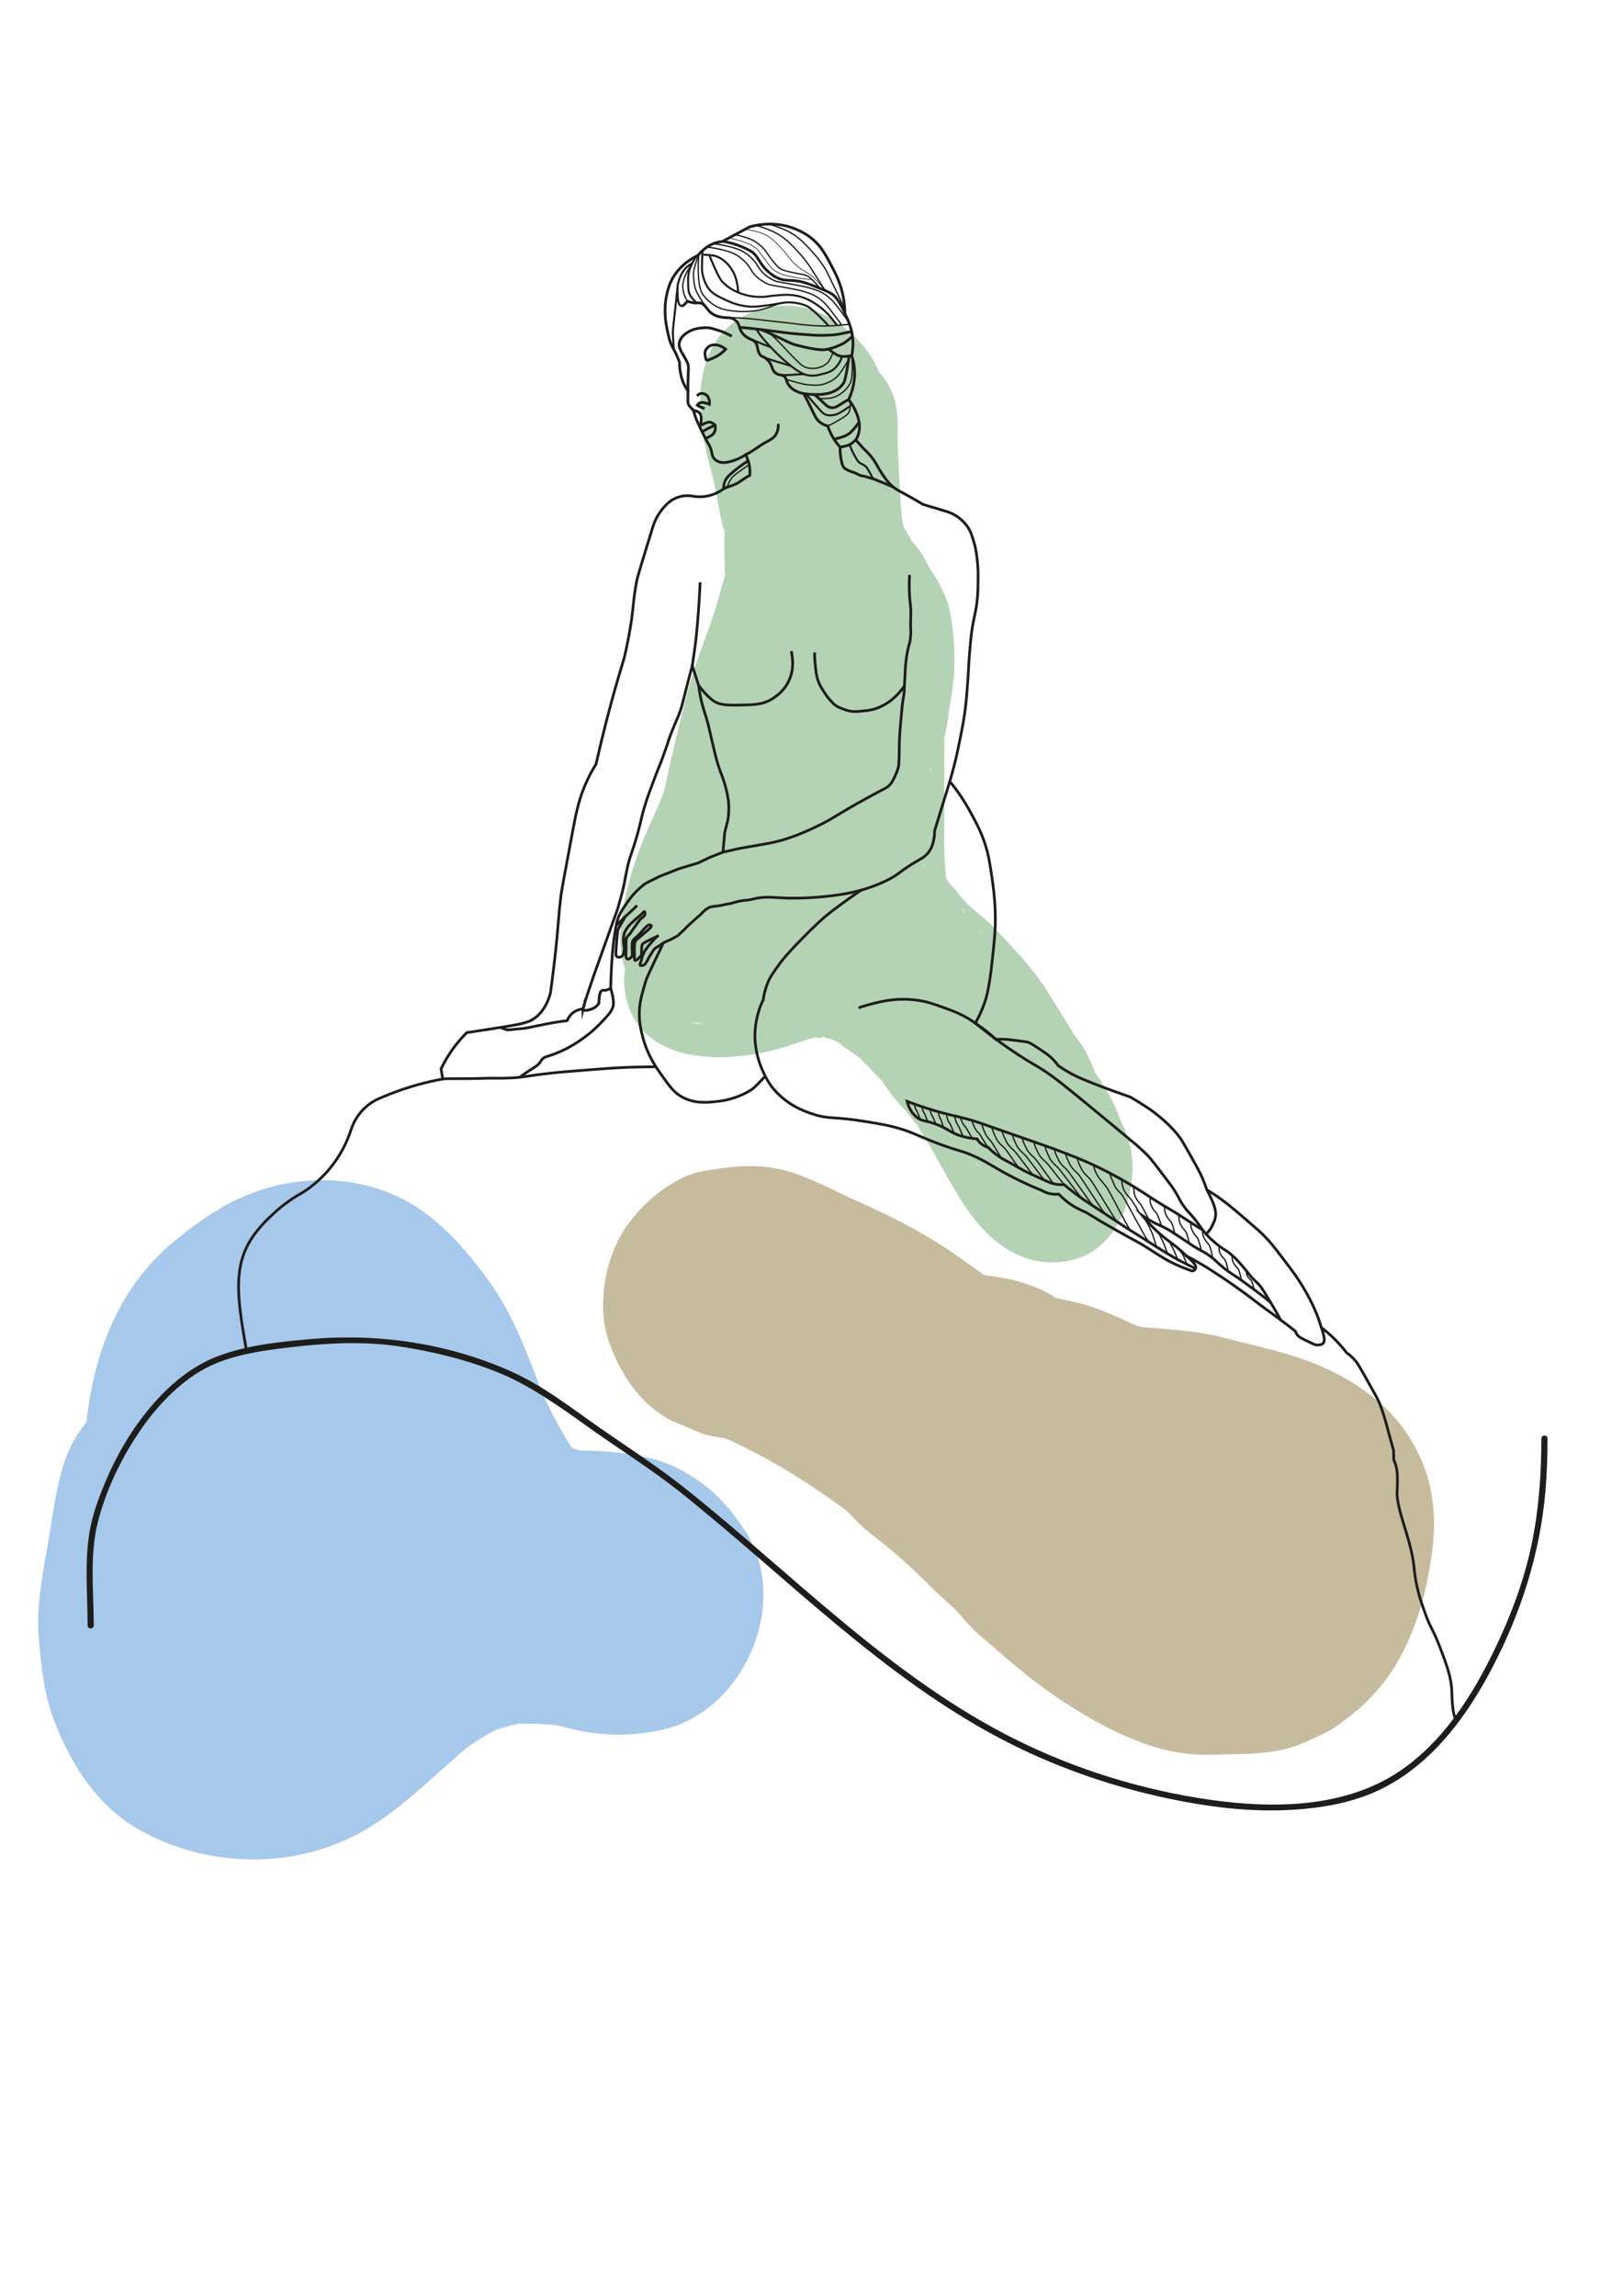 <?xml version="1.0" encoding="UTF-8"?><svg xmlns="http://www.w3.org/2000/svg" viewBox="0 0 595.28 841.89"><defs><style>.c{fill:#b4d3b4;}.d{fill:#a6c8ea;}.e{fill:#c7bb9e;}.f{fill:#1d1d1b;}.g{stroke-width:.75px;}.g,.h,.i,.j{fill:none;stroke:#1d1d1b;stroke-miterlimit:10;}.i{stroke-width:.25px;}.j{stroke-width:.5px;}</style></defs><g id="a"><path class="c" d="M325.47,149.61c-.83-14.75-9.34-26.67-22.18-33.67-8.81-4.8-18.91-5.06-28.04-1.2-11.43,4.82-17.14,15.35-18.21,27.33-.96,10.7,1.22,21.29,4.03,31.55,1.38,5.04,2.09,10.21,3.12,15.32,.45,2.21,.94,4.41,1.57,6.58,1.12,3.88-.6-1.97-.06-1.85,.28,.06,0,5.2,0,5.46-.02,2.33,.06,4.66,.1,6.99,.02,1.16-.02,2.33,0,3.5,.04,1.81,.95,3.47,.35-1.3,.26,2.06-1.01,5.14-1.53,7.15-.75,2.91-1.59,5.82-2.52,8.68-3.05,9.43-6.89,18.44-9.5,28.04s-4.78,19.17-7.04,28.76c-.52,2.21-.92,4.44-1.42,6.66-.24,1.09-.58,2.14-.82,3.23-.87,3.95,.54-1.1,.8-1.73-1.02,2.44-2.06,4.94-3.11,7.4,2.42-5.61,.69-1.67,.06-.28-1.74,3.84-3.43,7.69-5.05,11.59-4.13,9.95-7.25,21.05-8.35,31.76-.62,6.1-.01,12.21,2.38,17.87,2.07,4.9,4.97,8.55,9.17,11.8,2.9,2.24,5.85,3.85,9.48,4.84,2.62,.71,5.95-.06,8.24,1.07,2.58,1.28-6.99-1.18-3.39-.47,1.91,.38,3.81,.61,5.75,.87,3.13,.42,5.97,.64,9.1,.42,6.53-.46,10.36-1.36,16.14-4.17,.88-.43,1.71-.84,2.57-1.31l1.26-.75c1.82-.97,1.69-.99-.4-.06l-1.67,.67c1.52-.53,3.02-1.13,4.49-1.81,1.74-.73,3.49-1.45,5.21-2.23,.38-.17,3.66-1.81,3.69-1.75,.08,.13-5.67,2.06-1.7,.73,1.43-.48,4.35-.85,5.53-1.72-.54,.4-6.34,.13-2.37,.4l-3.86-.56c-3.45-1.75-4.34-2.11-2.68-1.06,.87,.77,1.98,1.46,2.93,2.14-.55-.4-4.26-4.03-1.64-1.09,1.07,1.2,2.72,3.27-.95-1.65,1.59,2.14,2.75,4.08,4.74,6.23,1.35,1.46,2.81,2.67,4.35,3.93,.77,.63,1.57,1.24,2.29,1.92,.57,.52,1.11,1.07,1.61,1.66,1.21,1.39,.75,.73-1.4-1.96,.94,.17,3.2,4.34,3.88,5.22,2,2.62,4.21,6.58,7,8.6-3.1-2.24-2.34-3.18-1.01-1.12,.61,.94,1.24,1.87,1.88,2.79s1.26,1.81,1.91,2.7c4.23,5.47,5.21,6.74,2.95,3.82-1.27-1.71-1.28-1.65-.03,.18,1.9,3.21,4.24,6.29,6.69,9.09,.62,.72,1.3,1.45,1.99,2.11,2.84,2.7-.67-1.11-1.01-1.58,2.12,3,4.48,5.89,6.82,8.72,2.83,3.44-.94-1.07-.91-1.18-.11,.34,2.49,4.15,2.7,4.5,4.7,8.03,8.91,16.23,13.97,24.06,8.98,13.92,22.25,24.63,39.82,20.62,16.39-3.73,23.91-23.76,21.88-38.87-.62-4.63-2.24-8.73-4.37-12.9-1.51-2.97,1.78,5.05,.76,1.92-.31-.96-.68-1.91-1.04-2.85-2.96-7.86-6.66-13.63-12-20.08-2.74-3.32-5.91-6.02-9.06-8.93-.75-.69-1.46-1.42-2.19-2.13-1.23-1.19-2.94-1.78,.73,1.07-1.91-1.48-3.51-4.85-4.95-6.82-2.44-3.33-5.03-7.3-7.81-10.25-.69-.73-1.31-1.38-2.08-2.03-2.73-2.32,1.16,1.62,.89,1.64-.61,.04-3.47-5.19-3.89-5.85-2.55-3.99-4.85-7.8-7.97-11.44-.69-.8-1.38-1.58-2.11-2.35-1.47-1.52-1.09-2.54,.79,1.29-1.54-3.15-4.72-6.12-7.06-8.83-1.41-1.63-.98-2.73,.85,1.2-.39-.84-1.31-1.86-1.88-2.65-2.5-3.42-5.04-6.81-7.98-9.85-1.43-1.48-2.91-2.93-4.31-4.44,.17,.19-2.12-2.35-2.1-2.37,.47-.38,3,4.5,.96,1.19,.19,.31-1.63-2.72-1.64-2.72,.57-.04,2.05,5.28,.95,1.65-1.19-3.97,.19,1.16,.09,1.9,.19-1.43-.25-3.53-.29-4.99-.12-4.54,0-9.1,0-13.65,0-2.33-.06-4.66,0-6.99l.04-1.76c.19-2.24,.16-2.21-.08,.09-.33,2.27-.28,2.33,.13,.16l.4-1.65c.53-2.09,1.17-4.15,1.87-6.2-.05,.14,1.16-2.86,1.07-2.98,.66,.89-2.45,4.79-.59,1.81,3.33-5.34,5.38-11.54,6.34-17.72,.44-2.79,.73-5.55,1.11-8.33-.92,6.65-.28,2.43,0,.78,.63-3.83,1.22-7.73,1.34-11.62,.22-6.75-.16-13.39-1.33-20.07-.99-5.63-3.52-10.85-6.72-15.54-1.35-1.98-2.21-4.15-3.44-6.2-1.12-1.86-4.55-5.9-4.78-6.19-2.71-3.34,2.25,3.73,.73,.92-.98-1.81-2.15-3.92-3.37-5.58-1.97-2.68,1.19,5.03,.71,1.95-.19-1.25-.57-2.51-.8-3.76-.19-1.05-.23-2.32-.54-3.31,.22,.7,.56,5.9,.25,1.34-.19-2.73-.44-5.44-.58-8.17-.27-5.27-.52-10.55-.82-15.82-.34-6.06,.54-12.52-1.16-18.43-3.25-11.3-13.74-18.95-25.39-19.2-2.41-.05-6.86,.13-7.93,.9l-1.27,.48,4.52-.48c-2.34,.59-5.33,.18-7.76,.79-4.1,1.04-9.07,3.69-11.87,6.73-7.72,8.41-8.42,17.94-6.38,28.58,.13,.66,.28,1.31,.41,1.97,.9,4.51-.34-.75-.18-1.36-.63,2.39,.62,6.56,.79,9.08,.67,10.26,.69,20.55,1.44,30.8,.44,6.12,.89,12.61,2.82,18.47,.76,2.3,1.6,4.43,2.15,6.8,.25,1.06,.47,2.12,.68,3.18,.73,3.81,.04,1.24-.01-1.03,.1,4.78,.86,9.57,.95,14.38,.04,2.31-.17,4.67-.09,6.97,.12,3.49,1.04-5.09,.3-1.53-.31,1.49-.55,2.99-.89,4.47-2.23,9.85-6.34,18.99-9.98,28.35-1.22,3.15,2.21-4.23,.57-1.37-.52,.91-.97,1.88-1.48,2.8-1.15,2.07-2.3,4.09-3.3,6.24-1.87,4.01-3.94,7.75-6.1,11.61-4.58,8.14-7.8,17.38-5.39,26.76,3.68,14.31,18.07,21.94,32.14,18.84,5.57-1.23,10.86-3.6,16.08-5.86-.6,.26-5.48,1.85-1.46,.69,.78-.22,1.56-.47,2.34-.7,5.22-1.53,9.52-3.34,13.5-7.18,12.5-12.06,8.15-29.01,4.83-43.94-2.21-9.92-5.86-19.42-7.94-29.4,.05,.25-.71-3.26-.64-3.29,.27-.11,.46,5.64,.29,1.5-.05-1.15-.09-2.3-.12-3.45-.04-1.44-.09-2.87-.08-4.31,0-.66,.09-1.34,.05-1.99,.21,3.37-3.09,11.4-6.62,14.46l-41.78-11.03c1.51,3.64-.13-1.79,.19-2.4-.2,.38,.11,2.98,.11,3.18,.04,1.82,.07,3.6,.27,5.42,.27,2.48,.64,4.97,1,7.44,.64,4.38-.26-1.49-.21-1.92-.24,2.43,.28,5.31,.27,7.77-.05,8.75-1.25,17.18-1.86,25.88-.02,.24,.9-5.75,.38-2.95-.19,1-.32,2.01-.51,3.01-.32,1.73-.68,3.45-1.13,5.15-.24,.92-.54,1.82-.8,2.74-.71,2.46-1.72,1.08,1.07-2.35-1.34,1.66-2.24,3.89-3.43,5.68-.37,.55-2.01,2.47-2.01,2.9,0-.17,3.08-3.63,1.26-1.67-1.55,1.68-3,3.49-4.46,5.26-1.29,1.56-2.65,3.05-3.97,4.57-.76,.88-1.46,1.76-2.2,2.66s-4.26,4.24-.64,1.36,1.11-.78,.51-.61c-.17,.05-4.66,3.36-6.17,4.88-2.45,2.47-4.48,5.38-6.56,8.15-2.83,3.78-4.96,7.73-6.4,12.3-2.86,9.11-.17,20.68,6.86,27.2,6.38,5.91,14.81,8.1,23.31,8.53,10.56,.54,20.85-1.24,30.79-4.65,2.37-.81,4.74-1.63,7.16-2.3,.9-.25,2.91-.44,3.58-.88-.59,.38-4.86,.03-2.63,.65,1.2,.33,4.38,.63,5.69,.3-3.67,.92-4.82-1.17-2.21-.3,1.22,.4,2.49,.8,3.72,1.12,3.15,.82-4.25-2.36-1.49-.62,.69,.43,1.46,.76,2.17,1.17,1.63,.95,6.42,5.28,2,1,2.42,2.34,5.46,4.27,8.24,6.2,2.58,1.8-3.36-3.47-1.31-.76,.86,1.14,2.14,2.16,3.1,3.2,2.55,2.77,5.07,5.41,7.87,7.92,3.24,2.91-1.4-1.08-1.07-1.48-.04,.05,1.89,2.84,1.76,2.65,2.06,3.01,4.14,6.12,6.68,8.73,3.9,4.01,8.61,7.96,13.16,11.11,3.61,2.5,7.74,4.08,11.4,6.52,.65,.43,1.28,.98,1.95,1.36-4.78-2.73-4.16-3.21-2.67-2.04,2.23,1.75,4.42,3.84,6.93,5.19,9.94,5.38,23.68,5.03,31.77-3.79,10.95-11.93,8.53-29.31,1.22-42.58-1.69-3.06-4.09-5.59-6.16-8.39,.03,.04,2.95,4.71,1.81,2.15-.45-1.01-1.16-1.95-1.73-2.9-2.52-4.22-5.14-8.38-7.77-12.53-5.62-8.89-12.66-16.18-19.88-23.74-2.83-2.96-6.1-5.23-9.09-7.99-.49-.45-1.77-2.11-2.22-2.28l.98,1.26c1.63,2.11,1.31,1.69-.98-1.27-1.16-1.5-2.27-2.96-3.54-4.36-3.56-3.94-.25,.69,.23,.56-.84,.23-2.7-5.01-3.58-5.47,1.12,.59,1.79,5.1,.84,1.78-1.24-4.34,.34,4.22,.12,1.09-.33-4.64-.78-9.1-.74-13.77,.08-10.6,.02-21.2,.01-31.8,0-2.33,.16-4.79-.03-7.11-.3-3.73-1.36,9.46,.03-.9,.3-2.27,.58-4.4,.68-6.66,.27-6.3-.14-12.48-1.27-18.7-2.26-12.37-9.61-27.21-23.28-29.77-12.81-2.4-27.58,3.54-30.75,17.46-2.8,12.29,3.72,28.18,17.46,30.75-11.22-11.21-15.21-14.11-11.99-8.69-1.67-4.21-2.05-5.09-1.17-2.63,.36,1.32,.7,2.69,1.09,4,1.35,4.48-.01-5.87-.08-.58-.03,2.19,.09,4.37,.03,6.56-.04,1.65-.6,6.7,.33-.03-.55,3.95-1.1,7.51-1.09,11.43,0,4.13,.03,8.25,.03,12.38,0,8.66,.02,17.31-.03,25.97-.06,9.96,.73,20.83,4.61,30.02,2.52,5.97,6.25,11.27,10.39,16.25,.43,.51,3.39,3.82,3.39,3.83-3.23-4.26-2.57-3.43,1.97,2.49,.62,.85,1.29,1.66,2.02,2.42,2.58,2.66,5.76,4.63,8.43,7.2,2.96,2.85,5.62,6,8.49,8.93,1.35,1.37,2.66,2.83,4.05,4.15,1.2,1.37,.78,.81-1.26-1.67,.71,1.09,1.42,2.19,2.11,3.29,2.36,3.71,4.71,7.43,6.99,11.19,2.8,4.63,5.65,8.76,9.04,13.05-2.36-3.32-2.91-3.9-1.66-1.73-1.51-3.78-1.79-4.38-.85-1.81,.32,.98,.61,1.97,.86,2.97,1.28,6.53,2.17,1.82,2.68-14.11l14.94-11.49c7.71-2.1,14.07-.92,19.08,3.54,2.09,1.66,2.53,1.99,1.31,1.01-2.26-1.78-4.52-3.61-6.85-5.3s-4.78-3.2-7.36-4.52c-1.25-.63-2.5-1.33-3.78-1.9-4.68-2.07,2.92,2.83-.44-.39-1.19-1.14-2.49-2.37-3.79-3.39-3.62-2.83,2.76,4.6,.11,.39-4-6.36-8.99-11.09-13.97-16.49-2.4-2.6-4.65-5.35-7.36-7.66-2.2-1.88-4.6-3.62-6.95-5.33-5.6-4.06,5.34,4.29-2.06-1.43-14.44-11.15-32.19-16.51-50.39-13.36-6.55,1.13-13.32,3.33-19.48,5.84-2.31,.53-2.4,.64-.26,.32,2.13-.21,2.05-.23-.25-.05-1.81,.02-3.62,.02-5.43,.05-1.95,.04-6.67-.24,.82,.81-5.77-.81,.89-2.28,6.33,4.76l6.43,11.03c4.01,18.22-4.9,19.64-.94,14.03,.49-.69,1-1.38,1.46-2.09,1.59-2.46-3.06,3.7-.91,1.33s-4.78,3.07-1.35,1.1c6.09-3.5,10.5-9.92,14.92-15.22,9.18-11.01,17.98-21.8,21.2-36.12,2.64-11.73,4.22-24.7,4.33-36.75,.03-3.03,.11-6.06,.04-9.09-.1-4.39-1.49-8.83-1.48-13.15,0-3.23,.12,5.65,.21,1.21,.03-1.31-.03-2.64-.06-3.95-.11-4.36-.4-9.25-2.07-13.27-3.48-8.35-8.24-14.92-17.46-17.46s-17.45,.47-24.32,6.43c-7.95,6.89-8.29,18.24-7.97,27.91s2.33,20.19,5.03,29.84c1.3,4.63,2.95,9.16,4.22,13.8,1.19,4.34,1.72,8.79,2.73,13.16,.31,1.15,.61,2.3,.91,3.46,19.07-17.7,23.7-25.51,13.86-23.43-1.85,.43-3.59,1.18-5.35,1.89-6.96,2.95-7.96,3.36-3,1.25-1,.4-2.01,.77-3.02,1.12-1.82,.63-3.68,1.28-5.58,1.6h13.29l-.74-.14,11.03,6.43-.47-.46,6.43,11.03c1.54,4.68,1.23,9.02-.94,13.02,.46-.92,.96-1.82,1.48-2.71,.75-1.31,1.58-2.58,2.33-3.9,1.68-2.96,2.87-6.14,4.42-9.17,4.1-8.03,7.71-16.14,11.09-24.52,6.36-15.75,10.19-31.57,9.45-48.69-.38-8.84-1.36-17.86-3.47-26.46-.35-1.44-4.01-10.19-3.14-10.88l.44,3.21c-.12-1.16-.22-2.33-.3-3.49-.12-1.75-.21-3.5-.29-5.25-.4-7.9-.57-15.81-1.03-23.71-.25-4.25-.6-8.48-1.11-12.7-.39-3.24-.8-6.85-1.39-10.15-.13-.66-.26-1.32-.41-1.97,.72,3.01,.7,6.02-.05,9.04l-17.46,17.46c-2.61,.95-7.91,1.28-.5,.28,1.39,.06,2.7-.17,3.95-.68,5.59-1.95,.59-2.87-15.01-2.79l-8.97-8.97c-4.96-8.76-2.97-14.29-3.02-8.13-.01,1.27-.07,2.54-.06,3.81,.03,2.58,.26,5.16,.42,7.74,.38,6.11,.45,12.23,.97,18.33,.57,6.66,1.12,13.62,2.84,20.11s5.35,12.76,9.26,18.24l3.91,5.06c1.25,1.57,1.19,1.46-.17-.32-2.79-2.4-.27,.19,.46,1.53,.93,1.72,1.87,3.52,3.16,5.01,3.03,3.48-.68-4.19-.23-1.33,.81,5.1,.59-.98,.07-.97,.17,0,.18,7.56,.17,8.4-.01,1.38-.13,2.78-.11,4.16,.06,3.62,1.16-6.38,.09-.84-.51,2.66-.82,5.95-1.13,8.33-.64,4.93,.18-1.59,.22-1.6-.01,0-.76,3.51-.87,3.91-1.32,4.62-.85-.68,.57-1.06-.26,.07-1.5,2.53-1.49,2.52-1.48,2.8-2.6,5.9-3.71,8.87-4.43,11.8-5.19,23.64-5.21,36.12-.02,13.53-.15,27.82,7.72,39.55,3.55,5.3,7.75,10.11,12.19,14.65,.89,.91,1.74,1.9,2.66,2.76,2.52,2.36-3.6-5.06-.49-.61,2.47,3.54,5.14,6.94,7.91,10.25-.07-.09,2.16,2.29,2.11,2.49l-1.85-2.44c1.43,1.93,2.91,3.83,4.42,5.7,.26,.3,2.62,2.97,2.66,2.93-.39,.39-2.98-4.6-.88-.79,3.25,5.89,7.8,13.43,12.89,17.65,2.79,2.31-.4-.87-.7-1.57,.68,1.56,2.3,3.07,3.33,4.48,3.1,4.23,6.08,8.57,9.4,12.63s7.38,6.99,10.89,10.74c.67,.71,2.91,4.33,.94,.88-2.11-3.7,.74,1.18,1.2,1.94l.43,.69c1.18,2.29,.94,1.63-.73-1.99-.17,1.04,1.21,3.33,1.57,4.24-.45-1.17,2.03,5.7,3.13,7.24,3.92,5.51-1.53-11.83-1.64-6.58,.17-7.46,.91-4.81,.19-2.61-2.77,8.55,1.55-5.93,8.2-9.28l12.62-3.41c2.94,.22,5.71,1.03,8.3,2.42-2-1.28-1.25-.71,2.24,1.7-1.67-1.9-1.27-1.33,1.19,1.7-.59-.85-1.17-1.71-1.72-2.58-1.95-3.02-3.91-6.06-5.76-9.14-5.26-8.77-9.3-17.85-15.77-25.87-.96-1.19-5.67-7.15-1.04-1.1-2.21-2.9-4.34-5.86-6.81-8.54-.52-.51-1.02-1.04-1.5-1.57-1.2-1.33-.69-.69,1.54,1.93,.22-.06-8.3-11.19-6.75-9.26,4.66,5.79,.01-.42-.86-1.69-1.99-2.88-4.07-5.7-6.32-8.38-.47-.62-.98-1.21-1.52-1.77-1.73-1.98-1.44-1.51,.86,1.39-1.18-.43-3.08-4.17-3.87-5.23-3.35-4.43-6.31-7.9-10.51-11.38-.79-.62-1.55-1.27-2.28-1.96,2.44,3.24,2.88,3.8,1.32,1.68-2.36-3.08-4.31-5.79-7.14-8.3-3.61-3.2-7.89-6.63-12.23-8.91-8.27-4.35-17.24-4.82-26.26-3.06-3.39,.66-6.54,1.81-9.75,3.11-3.54,1.44-6.98,2.95-10.41,4.61-2.47,1.13-1.97,.91,1.51-.66-2.45,.97-4.89,1.98-7.3,3.05-1.31,.66-2.58,1.37-3.83,2.13-2.36,1.25-1.67,1,2.07-.76,4.21-.49,4.87-.64,2-.46-5.15-.22,5.68,1.3-.8,.01-2.54-.53-5.09-.85-7.67-.94,4.79,1.05,5.97,1.16,3.54,.33l11.03,6.43c2.29,1.87,4.62,7.7,5.05,10.59,.67,4.56,.18,1.92,.31,.97,.17-1.21,.61-6.65,0-1.8s.11,.44,.43-.65c.61-2.11,1.41-4.16,2.04-6.27,1.12-3.75,2.11-7.49,3.35-11.2,.92-2.75-.79,1.88-.79,1.87,.1-.84,1.16-2.55,1.45-3.2,1.18-2.59,2.3-5.2,3.41-7.82,.65-1.54,1.27-3.11,1.94-4.64-.57,1.31-2.9,6.89-.07,.17,1.02-2.42,2.15-4.83,2.83-7.38,.93-3.54,1.48-7.19,2.37-10.75,1.91-7.67,3.53-15.45,5.57-23.08,1.89-7.09,3.82-14.23,6.54-21.05,3.03-7.59,5.77-15.33,7.4-23.36,1.9-9.35,1.88-18.48,1.88-27.93,0-9.54-3.04-18.99-4.74-28.33-.78-4.29-1.96-8.4-3.09-12.61-.45-1.69-.51-4.34-1.33-5.84,.05,.09,.35,4.67,.45,2.51,.04-.91-.11-1.87-.14-2.79-.08-1.98,.13-4,.02-5.97l.05-.68-14.48,18.62c-3.97,1-9.56,.29-13.24-1.57,3.67,1.86-4.61-3.52-.22-.17,.85,.64,1.59,2.34-.37-.73s-2.94-5.44-3.16-9.22c.74,13.03,10.97,25.63,25,25,12.91-.58,25.79-11.02,25-25h0Z"/><path class="e" d="M284.5,525.87l1.24-.21-13.29,1.79c.88-.07,1.74-.02,2.61,.15l-13.29-1.79c1.42,.32,2.7,.74,4.07,1.26l-11.94-5.04c7.94,3.47,15.78,7.11,23.81,10.42l-11.94-5.04c18.4,7.92,34.9,19.14,50.92,31.04l-10.12-7.82c2.48,1.94,4.65,4.06,6.82,6.35,4.71,4.96,10.38,8.77,15.81,12.94l-10.12-7.82c7.82,6.09,15.23,12.6,22.18,19.67,2.76,2.81,5.83,5.25,8.63,8.01,3.01,2.97,5.42,6.39,8.64,9.17,9.53,8.25,18.74,16.54,29.28,23.58s20.5,12.86,32.93,17.25c7.84,2.77,16.42,3.99,24.72,3.68,8.73-.32,15.4,.11,24.65-1.75,5.29-1.07,10.39-3.64,15.24-5.9,1.57-.73,2.92-1.51,4.35-2.49,9.49-6.52,17.23-13.98,23.01-24.08,5.43-9.48,9.05-20.38,11.09-31.13,2.28-12,3.36-22.79,.27-34.75-2.71-10.49-8.93-20.77-16.95-28.01-12.14-10.96-26.78-17.02-42.51-20.85-5.65-1.38-11.28-2.84-16.92-4.26-9.02-2.28-18.28-2.67-27.48-3.53l13.29,1.79c-8.67-1.22-17.36-2.24-26.04-3.21l13.29,1.79c-2.63-.48-5.07-1.24-7.55-2.22l11.94,5.04c-9.24-3.96-18.16-8.84-27.85-11.66-6.03-1.76-12.51-2.2-18.32-4.64l11.94,5.04c-.73-.37-1.42-.81-2.06-1.32l10.12,7.82c-4.38-3.5-8.69-7.58-13.56-10.34-9.23-5.23-17.8-6.49-28.16-7.64-11.91-1.32-27.24,6.53-35.36,14.64-8.67,8.67-15.2,22.9-14.64,35.36,.58,12.93,4.83,26.34,14.64,35.36l10.12,7.82c7.8,4.52,16.21,6.8,25.24,6.83l1.26,.14-13.29-1.79,1.14,.39-11.94-5.04c.73,.35,1.41,.77,2.04,1.27l-10.12-7.82c4.62,3.67,9.08,7.58,14.1,10.67,4.69,2.88,12.38,5.69,18.4,6.98s11.88,2.41,17.57,4.69l-11.94-5.04c7.87,3.41,15.51,7.35,23.61,10.25s17.22,3.02,25.87,3.88l-13.29-1.79c9.33,1.35,18.7,2.18,28.02,3.3l-13.29-1.79c6.36,1.05,12.58,3.03,18.84,4.54,5.54,1.33,11.17,2.5,16.5,4.59l-11.94-5.04c2.76,1.17,5.32,2.51,7.72,4.31l-10.12-7.82c.92,.78,1.7,1.54,2.48,2.46l-7.82-10.12c.44,.57,.81,1.18,1.11,1.83l-5.04-11.94c.33,.75,.54,1.52,.65,2.33l-1.79-13.29c.19,2.04,.09,3.95-.16,5.98l1.79-13.29c-.95,5.66-2.3,11.33-4.38,16.69l5.04-11.94c-1,2.35-2.14,4.53-3.62,6.62l7.82-10.12c-1.03,1.31-2.12,2.45-3.38,3.53l10.12-7.82c-1.38,1.02-2.77,1.81-4.35,2.49l11.94-5.04c-1.36,.46-2.57,.76-4,.96l13.29-1.79c-4.95,.15-10.39,.26-15.31-.19l13.29,1.79c-2.93-.55-5.67-1.4-8.44-2.49l11.94,5.04c-9.68-4.27-18.83-10.54-27.18-16.99l10.12,7.82c-8.7-7.32-16.19-15.89-24.55-23.54-4.67-4.27-8.91-8.99-13.63-13.22-7.69-6.89-15.96-13.08-24.13-19.36l10.12,7.82c-2.59-2.14-4.69-4.69-7.1-7.01-5.17-4.95-11.12-9.1-16.93-13.25s-11.45-8.41-17.39-12.31c-14.8-9.71-30.59-16.62-46.9-23.42l11.94,5.04c-6.71-3.15-13.12-6.46-20.21-8.94-11.6-4.06-22.05-2.97-33.81-.93s-24.13,13.15-29.88,22.98c-6.27,10.72-8.93,26.51-5.04,38.53s11.41,23.77,22.98,29.88l11.94,5.04c8.86,2.38,17.72,2.38,26.58,0h0Z"/><path class="d" d="M130.79,539.72c.06-5.63,.23-11.23,.9-16.82l-1.79,13.29c.69-4.9,1.8-9.62,3.62-14.22l-5.04,11.94c1.44-3.3,3.15-6.32,5.25-9.25l-7.82,10.12c2.75-3.55,5.84-6.63,9.38-9.4l-10.12,7.82c2.89-2.12,5.85-3.9,9.13-5.34l-11.94,5.04c2.33-.9,4.6-1.53,7.07-1.88l-13.29,1.79c1.46-.11,2.78-.1,4.23,.02l-13.29-1.79c1.41,.24,2.62,.54,3.95,1.06l-11.94-5.04c.81,.38,1.57,.84,2.28,1.38l-10.12-7.82c3.65,2.88,6.86,6.56,9.83,10.13l-7.82-10.12c5.08,6.75,8.8,15.14,12.26,22.83l-5.04-11.94c5.32,12.69,9.93,25.55,16.22,37.85,2.26,4.41,4.6,8.79,7.31,12.94,4.74,7.26,9.97,14.76,16.35,20.68,12.55,11.62,27.14,19.68,43.47,24.73,8.66,2.68,18.09,3.81,27.09,4.26,3.77,.19,7.53-.08,11.29,.31l-13.29-1.79c1.57,.24,3.02,.57,4.5,1.15l-11.94-5.04c.65,.28,1.24,.65,1.78,1.09l-10.12-7.82,.71,.71-7.82-10.12,.56,.83,29.88-73.45-1.68,.38,13.29-1.79h-1.72l13.29,1.8c-2.91-.42-5.69-1.33-8.57-1.94-6.64-1.41-13.79-2.16-20.39-2.98-5.99-.75-12-1.44-18.05-1.33-17.43,.32-33.86,4.09-49.77,10.81s-27.4,15.26-40.34,25.7c-8.33,6.72-16,14.23-24.42,20.84l10.12-7.82c-2.7,2.01-5.43,3.7-8.52,5.02l11.94-5.04c-2.8,1.05-5.61,1.69-8.57,2.11l13.29-1.79c-2.99,.3-5.88,.28-8.87-.07l13.29,1.79c-2.53-.41-4.91-1.02-7.3-1.93l11.94,5.04c-1.84-.82-3.5-1.76-5.15-2.92l10.12,7.82c-1.56-1.29-2.88-2.66-4.13-4.25l7.82,10.12c-1.13-1.65-2.06-3.31-2.89-5.13l5.04,11.94c-1.69-4.18-2.62-8.5-3.27-12.95l1.79,13.29c-.8-6.07-.79-11.95-.08-18.03l-1.79,13.29c1.56-11.36,3.14-23.05,6.2-34.12,3.45-12.5,1.51-27.34-5.04-38.53-6.07-10.37-17.96-20.26-29.88-22.98-12.8-2.92-27.17-2.28-38.53,5.04s-19.44,17.07-22.98,29.88c-2.24,8.09-3.31,16.38-4.69,24.64-1.97,11.81-4.69,23.95-3.78,35.97,.78,10.29,1.87,21.31,5.61,31.07,6.49,16.95,16.52,32.51,33.13,41.23,25.32,13.29,56.69,13.41,81.55-1.31,15.15-8.97,27.48-22.68,41.27-33.53l-10.12,7.82c6.78-5.23,13.87-9.89,21.73-13.35l-11.94,5.04c6.96-2.89,14.26-4.77,21.72-5.84l-13.29,1.79c9.03-1.09,17.85-.49,26.84,.67l-13.29-1.79c3.85,.55,7.6,1.27,11.36,2.24,11.61,2.99,22.51,3.14,34.29,.5,30.14-6.76,47.53-47.4,29.88-73.45-6.2-9.14-11.45-14.84-20.99-20.57-9.42-5.65-19.04-7.02-29.74-7.98-5.51-.49-11.01-.1-16.52-.82l13.29,1.79c-5.11-.84-10-2.26-14.79-4.24l11.94,5.04c-4.55-2.02-8.78-4.45-12.73-7.47l10.12,7.82c-2.56-2.11-4.81-4.38-6.91-6.96l7.82,10.12c-7.07-9.15-12.47-19.85-17.21-30.37l5.04,11.94c-6.86-16.42-12.11-34.37-22.67-48.96-7.87-10.88-17.12-21.92-28.89-28.82-15.44-9.05-34.3-10.65-51.43-6.05-13.88,3.73-25,11.3-35.88,20.31-7.78,6.44-14.6,14.99-19.35,23.81-10.16,18.83-13.06,39.17-13.28,60.32-.13,12.74,5.67,26.38,14.64,35.36s22.9,15.2,35.36,14.64c27.32-1.22,49.72-21.97,50-50h0Z"/></g><g id="b"><path class="h" d="M90.46,495.64c-3-17.23-5.11-29.3,.8-39.81,2.75-4.9,6.83-8.72,8.8-10.56,4.14-3.88,8.17-6.46,11.2-8.12,3.03-1.97,7.33-5.3,11.2-10.56,3.16-4.3,5.09-8.61,6.29-12.29,1.66-5.09,5.31-9.25,10.14-11.39,1.3-.57,2.64-1.13,4.03-1.68,7.18-2.82,13.81-4.52,19.46-5.56l-.61-3.71c.87-1.81,1.96-3.79,3.34-5.87,2.04-3.07,4.18-5.51,6.08-7.41,4.17-.63,7.61-1.16,10.03-1.54,10.31-1.61,12.73-2.08,15.2-4.01,1.6-1.25,4.06-3.78,5.47-8.95,.39-2.79,.94-6.96,1.52-12.04,1.5-13.07,1.31-15.76,2.43-24.39,.17-1.32,1.43-8.08,3.95-21.61,1.56-8.39,2.6-13.75,5.78-20.38,1.15-2.4,2.26-4.3,3.04-5.56,1.2-5.33,2.51-10.79,3.95-16.36,2.03-7.83,4.17-15.35,6.38-22.54,.37-1.59,.93-4.07,1.52-7.1,2.07-10.68,1.45-12.52,3.04-21,.32-1.69,2.14-7.61,5.78-19.45,.42-1.37,1.4-4.45,3.95-7.41,1.07-1.25,2.7-3.08,5.47-4.01,2.46-.83,4.63-.55,5.78-.31,1.11,.16,2.57,.25,4.26,0,3.18-.47,5.47-1.88,6.69-2.78-.02-.58,.01-1.45,.34-2.42,.48-1.4,1.36-2.36,3.4-4.03,1.29-1.06,3.03-2.39,5.21-3.8-.26-.77-.53-1.54-.79-2.3-2.08,1.35-3.94,2.04-5.21,2.42-2.4,.7-3.53,.52-3.85,.46-.43-.08-.82-.2-1.17-.35-1.18-.48-2.04-1.56-2.22-2.83-.08-.57-.22-1.21-.46-1.89-.38-1.08-.74-1.46-1.7-3.22-.39-.71-.86-1.7-1.81-3.68-1.02-2.12-1.54-3.21-1.93-4.26-.44-1.18-.73-2.19-.91-2.88l-1.29-1.37c-.48-.51-.75-1.19-.74-1.89l.03-3.86c-.47-.64-1.08-1.58-1.61-2.79-.7-1.58-.96-2.89-1.13-3.82-.19-.98-.36-2.31-.36-3.88-.21-.61-.56-1.55-1.08-2.67-.94-2.06-1.51-2.74-2.15-4.31-.45-1.11-.65-1.99-1.02-3.7-.47-2.19-.94-4.34-1.02-7.22-.04-1.5-.09-4.04,.66-7.22,.38-1.63,.92-3.83,2.45-6.31,1.44-2.34,3.05-3.76,3.88-4.49,1.85-1.61,3.65-2.61,4.96-3.22,.27-.32,.68-.77,1.19-1.27,.8-.77,1.96-1.88,3.7-2.73,.85-.42,2.25-.97,4.12-1.15l9.97-5.34c1.04-.3,2.44-.64,4.12-.85,4.81-.6,8.53,.28,9.56,.55,4.97,1.27,8.21,3.76,8.9,4.31,3.65,2.88,5.31,6.06,7.82,10.86,1.33,2.54,3.01,5.81,3.94,10.49,.52,2.62,.65,4.87,.66,6.49,.43,.78,.98,1.89,1.49,3.28,.44,1.19,1.24,3.39,1.43,6.37,.09,1.37,.08,3.36-.42,5.7,.34,1.01,.64,2.15,.84,3.4,.86,5.54-.79,10.19-1.97,12.74,1.02,1.24,1.67,2.39,2.09,3.22,.78,1.54,2.8,5.58,1.43,9.65-.28,.83-.64,1.47-.9,1.88,.98,1.09,1.95,2.18,2.93,3.28,.9,.8,2.25,2.12,3.58,4,1.38,1.95,1.54,2.78,3.11,5.1,1.13,1.67,2.08,3.08,3.64,4.49,1.47,1.33,2.36,1.64,6.27,3.82,1.43,.8,3.17,1.79,5.14,2.97,2.91,.87,5.81,1.74,8.72,2.61,.81,.26,1.91,.68,3.11,1.4,2.39,1.43,3.77,3.18,4.24,3.82,1.4,1.9,1.89,3.59,2.63,6.13,.82,2.82,1.06,5.07,1.25,7.04,.27,2.72,.26,4.74,.24,7.04-.01,1.81-.04,4.31-.36,7.34-.41,3.8-.9,4.84-1.61,8.92-.54,3.11-.74,5.39-1.13,9.95-.48,5.56-.33,6.49-.9,13.53-.24,2.97-.36,4.45-.6,6.43-.53,4.41-1.16,7.57-2.03,11.95-.57,2.87-1.18,5.88-2.21,9.89-.58,2.27-1.13,4.17-1.55,5.58,.54,.63,1.27,1.52,2.09,2.61,1.06,1.39,3.07,4.16,5.5,8.61,2.06,3.78,3.9,7.15,5.44,11.95,1.27,3.97,1.7,6.96,2.45,12.07,.43,2.97,1.02,7.07,1.19,12.38,.2,6.09-.25,10.24-1.13,18.38-1.09,10-2.11,13.39-2.99,15.77-1.08,2.94-2.27,5.27-3.17,6.85,1.59,1.03,3.29,2.26,5.02,3.7,.9,.75,1.74,1.5,2.51,2.24,.68-.05,1.67-.09,2.86-.06,.85,.02,1.73,.08,4.99,.51,2.38,.31,3.58,.47,4.04,.63,.36,.12,1.05,.38,4.04,2.39,2.39,1.61,3.6,2.44,4.76,3.59,1.01,1,1.73,1.92,2.19,2.56,1.15,.8,2.89,1.94,5.1,3.13,2.23,1.19,4.17,1.97,7.96,3.47,3.55,1.41,6.47,2.45,9.47,3.53,1.61,.58,2.94,1.04,3.87,1.37,1.2,.68,2.78,1.61,4.6,2.79,1.5,.97,2.97,1.92,4.82,3.36,2.55,1.98,4.28,3.68,4.71,4.1,.81,.8,2.19,2.18,3.64,4.04,.83,1.06,1.39,1.92,4.37,7.23,3.09,5.5,3.7,6.76,4.32,8.2,.75,1.74,1.28,3.22,1.63,4.27,1.32,.82,3.23,2.04,5.44,3.64,.9,.65,3.13,2.3,8.57,7,3.81,3.3,5.72,4.95,7.01,6.26,2.53,2.59,4.12,4.68,7.01,8.48,3.26,4.29,4.88,6.44,6.84,9.62,4.19,6.81,5.92,11.75,6.56,13.72,.25,.76,.44,1.39,.56,1.82,1.3,.98,2.68,2.13,4.09,3.47,2.09,1.99,3.79,3.96,5.16,5.75,.94,.66,2.26,1.72,3.53,3.3,.42,.52,.77,1.02,2.69,4.38,.93,1.64,1.64,2.91,3.03,5.41,2.05,3.7,2.17,3.94,2.35,4.33,.9,1.9,1.34,3.29,2.19,5.98,.72,2.3,.94,3.29,2.35,8.42,.47,1.72,.87,3.13,1.12,4.04,.02,1.14,.04,2.28,.06,3.42,.33,.73,.78,1.84,1.06,3.24,.17,.84,.31,1.87,.28,5.12-.03,3.15-.17,3.12-.11,4.5,.03,.83,.13,2.21,1.01,5.75,.79,3.19,1.31,4.51,2.3,7.85,.41,1.38,1.24,4.18,1.88,6.95,1.23,5.3,.87,6.61,1.75,11.33,.82,4.38,1.91,7.49,3.13,10.94,2.3,6.51,2.9,5.93,5.51,12.72,2.43,6.32,4.36,11.32,4.51,16.92,.03,1.01,.02,3.01,.38,5.85,.39,3.13,.85,2.99,1.25,5.3"/><path class="h" d="M213.85,369.99c.5-2.01,1.93-6.84,6.79-20.26,.63-1.72,1.21-3.4,3.51-9.79,1.01-2.8,1.84-5.11,2.41-6.68h0s1.1-3.92,1.53-5.57c1.13-4.23,1.16-5.65,1.97-9.35,1.18-5.35,1.7-5.03,3.88-12.95,1.48-5.38,1.16-5.25,2.44-9.46,1.11-3.67,2.21-6.58,3.55-10.14,1.74-4.63,1.86-4.56,3.33-8.56,1.74-4.74,1.57-4.86,2.99-8.56,1.84-4.79,2.2-4.83,3.33-8.22,.69-2.09,.85-2.94,2.11-7.88,.86-3.39,1.63-6.26,2.22-8.45,.78,2.4,1.55,4.81,2.33,7.21,.37,2.97,.9,5.35,1.33,6.98,.65,2.48,1.02,3.18,1.89,6.31,.62,2.26,.67,2.77,1.55,6.53,1.13,4.83,1.7,7.25,2.33,9.24,1.25,3.95,1.86,4.59,2.88,8.56,.74,2.87,.91,4.44,.97,5.05,.27,2.79,.04,5.13-.22,6.72l-1.15,4.53c-.22,2.41-.43,4.82-.65,7.24-1.7,.68-3.4,1.35-5.09,2.03-1.33,.64-2.66,1.29-4,1.93l-7.09,2.13c-2.38,.94-4.76,1.88-7.14,2.83-1.68,.84-3.36,1.68-5.04,2.52-1.63,1.18-2.92,2.38-3.91,3.44-1.55,1.65-2.53,3.08-3.38,4.35-1.18,1.75-1.95,2.89-2.63,4.51-.25,.58-.8,1.97-1.5,6.72-.48,3.23-.68,5.71-.83,7.48-.23,2.89-.34,5.29-.45,7.86-.07,1.67-.12,3.06-.15,4.05-.28,.22-.74,.52-1.35,.69-.87,.24-1.32,.02-1.73,.15-.59,.19-1.19,1.17-1.2,4.66-.28,.47-.75,1.11-1.5,1.6-1.33,.88-4.6,1.66-4.33,.55Z"/><path class="h" d="M348.38,286.53c-1.6,5.26-4,12.92-5.6,18.18,.01,.59,0,1.4-.15,2.36-.08,.58-.41,2.77-1.45,4.57-1.2,2.08-3.03,3.1-4.06,3.68-7.83,4.45-6.94,5.33-13.06,8.11-8.2,3.72-15.25,4.61-19.88,5.16-8.75,1.04-15.96,.74-15.96,.74-5-.21-7.97-.76-12.34,.44-2.27,.63-3.08,.07-6.97,1.29-1.24,.39,0,0-4.64,.99-.69,.15-3.59,.4-4.12,.69-2.39,1.31-2.21,1.98-4.57,3.8-.02,.01-2.01,1.81-2.02,1.83-2.36,2.07-1.75,1.86-3.67,3.53-1.57,1.36-.01,.5-2.74,2.03-2.51,1.42-3.09,1.18-4.79,2.51-1.02,.79-2.22,1.07-2.98,2.45-.17,.32-.86,1.4-.86,1.4-.44,.64-.59,.89-1.07,1.86-.15,.29,.42-.76-.47,.84-.27,.49-.88,1.27-1.96,1.06-.6-.11-.19-.63,.17-1.79,.27-.88,.34-1.37,.38-1.45,.26-.59,.09-.36,.63-1.48,.45-.94,.64-1.08,1.02-1.61,.77-1.09,.32-.51,2.04-2.48,.73-.84,1.62-1.92,2.36-2.18"/><path class="h" d="M233.66,332.04c-.95,.97-1.97,1.96-3.06,2.94-.41,.37-.82,.74-1.23,1.09-.82,1.46-1.46,2.56-1.9,3.3-.31,.51-.55,.91-.75,1.53-.17,.51-.22,.9-.36,2.34-.1,1.1-.17,1.93-.2,2.26,0,0-.09,1.04-.2,2.9-.1,1.71-.1,2.03,.16,2.3,.43,.43,1.27,.41,1.83,.08,.64-.39,.79-1.16,.91-1.85,.21-1.19,0-1.99-.12-2.86-.12-.92-.15-2.23,.24-3.91,.53-1.17,1.16-2.09,1.79-2.82,.3-.35,.93-.97,2.26-2.14,2.45-2.14,1.7-1.47,2.27-1.96,.31-.26,.79-1.02,1.02-.94,.22,.07,.3,.57,.24,.97-.13,.8-.85,1.12-1.63,1.77-.21,.18-.84,1.06-2.1,2.82-1.81,2.53-1.58,2.33-1.98,2.78-.55,.61-.89,.87-1.11,1.49-.09,.24-.12,.44-.12,2.1,0,1.68,.05,1.72,0,2.38-.05,.69-.1,.84-.08,1.33,.04,.69,.08,1.52,.52,1.73,.5,.24,1.43-.35,1.79-1.13,.12-.26,.08-.95,0-2.34-.05-.83-.09-1.33,0-2.06,.05-.43,.08-.64,.16-.89,.29-.88,.9-1.12,1.94-2.1,.75-.7,1.32-1.39,1.71-1.85,.17-.21,.72-.88,1.55-1.61,.42-.37,.79-.65,1.19-.56,.17,.04,.41,.16,.48,.36,.12,.38-.43,.87-1.15,1.49-2.22,1.91-3.33,2.86-3.49,2.98-.65,.49-.98,.71-1.23,1.21-.25,.48-.27,.99-.32,2.02-.06,1.34,.03,1.21,0,1.97-.01,.36-.02,.71,0,1.17,.02,.43-.11,1.78,.27,1.9,.04,.01,.11-.01,.25-.07,.09-.03,.39-.16,.74-.49,.1-.1,1.23-1.22,1.37-1.42"/><path class="h" d="M316.06,326.36c-1.96,1.13-6.79,4.66-9.91,6.99-4.67,3.48-7.67,6.52-12.34,11.24-5.31,5.38-7.21,7.93-7.84,8.8-2.11,2.9-3.38,4.65-4.33,6.91-1.05,2.5-1.5,4.75-1.7,6.33-.39,.79-.88,1.87-1.35,3.2,0,0-1.39,3.92-1.65,8.23-.72,11.78,6.19,20.55,6.19,20.55,5.51,6.99,12.79,9.25,15.71,10.15,5.55,1.72,6.9,.55,19.52,2.66,4.93,.82,7.4,1.24,10.71,2.18,6.57,1.86,7.82,3.24,17.14,6.53,6.2,2.18,6.2,1.77,10,3.38,5.02,2.14,7.13,3.76,12.14,6.53,3.17,1.75,7.82,4.13,13.8,6.53,.69,.41,1.76,.93,3.16,1.2,1.23,.24,2.28,.21,3.02,.13,.6,.63,1.53,1.55,2.76,2.54,2.72,2.17,5.14,3.21,6.31,3.74,2.65,1.2,.87,.65,12.23,7.08,7.96,4.51,6.6,3.51,9.6,5.34,4.93,3.01,7.06,4.76,11.7,6.94,2.3,1.08,4.25,1.82,5.52,2.27,.52,.32,1.16,.32,1.59,0,.58-.43,.74-1.39,.22-2.13-.45-.57-1-1.2-1.66-1.84-.58-.55-1.14-1.01-1.66-1.4,1.59,.83,3.68,1.95,6.08,3.38,2.56,1.52,4.37,2.72,6.59,4.19,3.57,2.37,6.67,4.57,9.26,6.47,3.57,2.62,2.92,2.28,7.02,5.29,2.88,2.11,4.65,3.34,7.89,5.81,1.43,1.09,2.58,1.99,3.33,2.57,.1,.3,.27,.73,.58,1.18,.65,.96,1.43,1.32,3.11,2.13,3.18,1.54,3.57,1.8,4.49,1.76,.58-.02,1.56-.05,2.1-.74,.67-.84,.18-3.12-.78-5.74"/><path class="h" d="M415.54,418.85c-2.08-1.82-19.68-16.36-23.18-19.16-3.93-3.14-5.9-4.71-8.74-6.62-3.91-2.62-4.95-2.87-10.22-6.32-2.74-1.79-4.74-3.22-5.92-4.06-8.53-6.09-9.29-7.71-14.22-10.23-2.61-1.34-4.91-2.16-7.26-3.01-3.42-1.23-5.67-2.04-8.89-2.56-1.39-.22-4.82-.69-9.18-.3-2.75,.25-4.84,.74-6.81,1.2-2.52,.59-4.63,1.25-6.22,1.81"/><path class="h" d="M250,112.18c1.07-.16,1.63-1.22,1.93-1.51,.29-.28,.86,.04,1.77,.26,1.55,.37,2.07,0,3.04,.17,1.73,.31,2.33,1.95,3.55,3.17,1.1,1.11,3.03,2.21,6.68,2.24,.67,0,1.35,.11,1.96,.42,.33,.17,.67,.39,.99,.69,1.27,1.18,1.14,2.54,2.03,4.03,.53,.88,1.51,1.99,3.55,2.83,.36,.14,.88,.39,1.35,.86,1.29,1.3,.72,2.77,1.69,4.37,.86,1.43,1.64,.8,3.12,2.4,1.79,1.93,1.26,3.51,2.8,4.67,.43,.33,1.06,.64,2,.75s1.67,.74,1.89,1.63c.07,.29,.17,.59,.3,.9,1.46,3.47,5.65,4.18,6.1,4.25,1.08,1.98,1.88,3.58,2.39,4.61,1.7,3.46,2.24,5.01,3.95,6.19,.97,.67,1.92,.96,2.51,1.09,.38,1.14,.94,2.53,1.79,4.01,.92,1.59,1.9,2.84,2.75,3.76-.06,1.59,.09,2.87,.24,3.76,.34,2.03,.61,3.67,1.79,4.25,.27,.13,.66,.36,.91,.49q.94,.49,1.9,.74c.28,.07,.35,.1,.86,.33,.58,.26,1.09,.52,1.54,.73,.54,.26,.87,.21,1.68,.39,.09,.02,.19,.05,.27,.07l2.6,.79c1.02,.24,1.4,.55,2.69,1.01,.66,.24,4.84,1.96,5.4,2.28"/><path class="g" d="M247.18,128.2c-.12-.57-.35-4.75-.39-5.96-.03-.81,.02-1.39,.42-4.89,.23-1.97,.27-2.3,.34-3.09,.11-1.27,1.02-9.3,1.04-9.99,0,.33-.61,8.19,1.42,7.9"/><path class="h" d="M250,129.21c.31,.48,.74,1.17,1.21,2.02,.59,1.06,.88,1.6,1.07,2.16,.38,1.15,.2,1.82,.14,3.75-.03,.88-.19,4.62-.08,6.17"/><path class="h" d="M255.68,145.23c.15-.21,.44-.58,.92-.79,1.22-.54,2.43,.38,2.49,.43,.79,.63,.97,1.54,1.07,2.02,.13,.67,.1,1.03,.03,1.38-.65-.31-1.26-.45-1.68-.55-.89-.21-1.54-.18-2.12,.18-.34,.2-.53,.5-.64,.72,.42,.24,.9,.49,1.42,.72,.45,.2,.88,.37,1.28,.51"/><path class="h" d="M268.42,123.3c-1.2-.64-2.93-1.55-5.14-2.22-3.29-1-3.61-1.01-5.62-.84-1.22,.1-3.89,.3-6.41,2.28-1.67,1.31-2.07,2.71-2.17,3.78-.07,.74,.69,2.48,.91,2.9"/><path class="h" d="M273.6,166.67c2.31-1.07,5.12-3.3,6.64-4.12,2.82-1.51,3.75-2.17,4.42-3.34,.8-1.39,.86-2.85,.79-3.8"/><path class="h" d="M254.33,150.44c.23,.11,1.58,.38,1.92,.71,.16,.15,.59,.58,.82,1.27,.15,.45,.13,.92,.1,1.85-.02,.54-.24,1.47-.27,1.79"/><path class="h" d="M258.72,160.76c.38-.06,2.06-.89,2.55-1.3,.94-.79,1.31-2.17,1.01-3.59-.29-.29-.85-.75-1.67-1.03-1.14-.38-3.67,1.27-4.08,1.38"/><path class="h" d="M257.69,158.17c.56-.22,1.68-.9,2.29-1.18,.52-.25,1.83-.85,2.29-1.1"/><path class="h" d="M259.19,132.26c-.17-.17-.65-1.65-.63-2.78,.02-1.23,.95-2.01,1.34-2.33,1.41-1.15,4.06-.9,6.29,.9-.88,.93-1.72,1.57-2.35,2-1.3,.88-2.52,1.37-3.43,1.74-.49,.2-.91,.35-1.21,.45"/><path class="g" d="M254,96.37c-.76,.5-2.08,1.5-2.46,1.9-.24,.25-1.25,1.34-2,3.14-.27,.66-.85,2.45-.96,2.87"/><path class="g" d="M255.48,93.9c-1.2,1.59-2.32,4.14-2.61,5.11-.54,1.82-.52,3.23-.48,4.98,.03,1.85,.07,3.05,.79,4.37,.48,.87,1.87,2.36,2.31,2.73"/><path class="g" d="M257.97,93.41c.7,.01,3.29,.11,4.47,.49,3.64,1.2,5.5,4.2,6.18,5.29,1.73,2.78,2.06,6.57,2.12,8.04"/><path class="g" d="M260.25,93.84c.49,1.12,3.05,7.64,4.54,9.29,2.71,3,5.82,4.11,7.45,4.67,3.51,1.21,6.46,1.11,7.81,1.05,1.29-.06,1.2-.17,3.15-.37,3.51-.35,6.21-.63,9.28,.04,3.36,.73,5.71,2.27,7.01,3.15,2.52,1.68,4.22,3.56,5.01,4.44,.62,.69,2.14,2.79,2.48,3.24"/><path class="h" d="M264.93,88.53c4.16,.36,10.21,3.08,11.49,4.32,2.1,2.05,2.35,4.24,5.63,7.01,.79,.66,1.72,1.44,3.15,2.09,2.48,1.13,3.8,.65,6.9,1.05,2.61,.33,4.64,1.14,8.72,2.77,3.72,1.48,4.69,2.26,5.33,2.89,1.59,1.55,3.38,5.22,3.76,6.38"/><path class="g" d="M257.68,91.87c0,.98-.43,6.59-.09,8.19,.27,1.27,.75,3.53,2.15,5.52,1.47,2.09,3.3,2.96,6.16,4.31,1.76,.83,4.58,2.13,8.43,2.49,2.72,.25,4.88-.08,9.21-.73,3.29-.5,4.43-.9,6.87-.73,2.76,.2,4.69,.95,5.32,1.21,2.09,.87,7.06,6.06,8.18,7.38"/><path class="j" d="M266.97,116.51c5.94-.17,15.16,1.23,18.42,1.52,6.07,.56,9.72,1.38,16.5,1.52,3.34,.07,7.99-.49,9.74-.61"/><path class="h" d="M278.95,120.84c3.31,1.09,10.52,5.03,12.59,5.57,8.39,2.21,10.62,1.94,11.84,1.7,3.21-.63,6.16-2.31,6.16-2.31,.83-.47,2.69-2.11,3.17-2.45"/><path class="h" d="M271.25,120.04c5.56,.38,16.49,2.01,19.28,2.25,6.35,.54,10.06,.94,15.42,.49,1.91-.16,5.74-1.11,6.75-1.27"/><path class="g" d="M277.55,120.84c1.4,3.17,12.49,14.8,17.7,16.5,2.8,.91,5.19,.13,6.81-.3,1.36-.36,2.5-.68,3.71-1.64,1.74-1.38,2.53-3.23,2.75-3.76,.17-.42,.29-.78,.36-1.03"/><path class="h" d="M303.88,128c.41,.44,2.39,1.84,3.39,2.29,1.81,.82,4.5,.23,5.15,.09"/><path class="h" d="M294.74,144.3c1.18,.32,7.42,.93,10.8-.65,.89-.42,2.56-1.22,3.83-3.1,.94-1.4,1.91-9.03,2.03-9.83"/><path class="h" d="M298.74,144.69c1.74,1.35,3.22,3.09,4.52,4.11,1.1,.86,2.59,.95,3.78,.23,1.71-1.03,3.84-2.42,4.73-2.76"/><path class="j" d="M303.59,156.2c1.78-.69,4.41-2.34,5.42-2.96,1.71-1.04,2.29-1.71,2.57-2.55,.52-1.56,.15-3.34,.08-3.7"/><path class="h" d="M305.88,161.04c.89-.15,3.54-.76,5.03-1.66,1.71-1.03,3.67-3.84,4.22-4.62"/><path class="h" d="M213.85,369.99c-.61,.04-2,.2-3.4,1.18-1.57,1.09-2.22,2.55-2.44,3.12-1.07,.12-2.75,.34-4.82,.69-1.73,.29-3.16,.59-5.8,1.13-3.34,.69-4.37,.94-6.05,1.1-.75,.07-1.26,.08-2.52,.22-1.25,.14-1.73,.23-2.52,.22-.95-.01-2.27-.74-2.77-.87"/><path class="h" d="M243.26,345.79c-.52,1.46-5.75,11.67-6.49,14.22-1.01,3.49-1.74,5.98-2.07,8.53-.7,5.35,.47,9.63,1.2,12.3,1.69,6.19,4.55,10.29,6.76,13.41,3.01,4.23,4.51,6.35,7.42,7.98,4.65,2.6,9.36,2.08,13.2,1.66,6.37-.7,10.78-3.3,12.22-4.21,1.77-1.12,4.26-4.19,5.18-5.04"/><path class="h" d="M469.63,483.95c-.4-1.05-6.12-10.78-7.41-12.33-.75-.9-1.21-1.22-2.31-2.35-1.53-1.56-2-2.33-3.41-4.02-1.47-1.76-2.88-3.46-4.84-5.14-2.37-2.03-2.8-1.7-5.83-4.25-.88-.74-2.06-1.74-3.41-3.24-1.44-1.6-1.8-2.35-3.3-4.36-2.52-3.38-2.91-3.16-4.84-5.81-1.89-2.59-1.46-2.73-3.74-6.26-.65-1.01-2.13-2.96-5.06-6.82-3.12-4.11-3.98-5.16-5.39-6.48-1.43-1.33-3.63-3.45-4.53-4.06"/><path class="h" d="M265.18,312.49c1.01-.17,4.88-1.16,6.75-1.48,4.83-.83,9.38-1.65,10.54-1.87,7.54-1.44,14.67-4.91,17.9-6.47,5.69-2.77,6.14-3.72,17.53-9.96,2.84-1.55,5.19-2.8,6.74-3.61,.73-.39,1.74-1.08,2.45-2.24,1.32-2.17,2.47-5.15,2.55-6.32,.37-5.31-.12-6.94,.74-15.88,.54-5.63,.36-5.36,1.16-10.04,.13-.79-.06,1.57,.47-8.74,.36-7.01,1.71-10.08,1.82-11.04,.28-2.6,.28-2.76,.16-5.24-.06-1.19,.08-2.73,.09-5.72,0-1.03-.36-3.26-.49-5.6-.1-1.87-.16-4.41,0-7.47"/><path class="h" d="M256.8,213.53c-.19,4.39-.44,8.16-.66,11.12-.57,7.74-1.11,11.67-1.31,13.13-.25,1.75-.74,5.3-.91,6.33"/><path class="h" d="M162.38,395.66c2.2-.2,8.84-.02,12.84-.17,5.74-.22,7.11,0,11.16-.15,5.76-.21,5.99-.75,15.99-1.84,3.61-.39,7.18-.67,14.33-1.23,8.18-.64,11.86-.82,14.63-.92,2.3-.09,7.89-.14,9.25-.16"/><line class="h" x1="229.38" y1="336.07" x2="226.01" y2="339.38"/><path class="h" d="M235.32,350.92c-.04-.18-.03-3.87,.15-4.32,.17-.4,.44-.62,.6-.75,.35-.28,4.78-2.44,4.99-2.48"/><path class="h" d="M256.24,251.33c.77,1.11,3.93,4.98,6.12,6.1,1.63,.83,3.35,1.19,7.26,1.15,6.3-.08,9.45-.12,12.41-1.64,1.27-.65,5.28-2.78,7.42-7.53,1.9-4.22,1.24-8.09,.81-10.64"/><path class="h" d="M331.71,251.58c-.6,.89-3.18,4.35-6.52,6.38s-5.39,2.42-8.3,2.73c-2.41,.26-4.53,.48-6.85-.39-1.45-.54-3.22-1.08-4.47-2.38-2.23-2.31-3.04-3.63-4.4-5.9-1.66-2.79-1.92-5.59-2.24-9.12-.14-1.5-.16-2.76-.15-3.65"/><path class="h" d="M435.19,460.62c-1.49-1.54-3.05-2.85-3.99-3.6-1.09-.87-1.37-1-3.21-2.44-1.15-.9-2-1.58-3.09-2.56-1.13-1.02-1.93-1.84-2.52-2.44-.95-.98-2.13-2.26-3.44-3.84,2.1,1.44,3.89,2.41,5.15,3.02,1.44,.7,1.96,.85,3.44,1.63,1.31,.69,2.2,1.26,4.35,2.68,5.06,3.34,4.68,3.2,6.3,4.19,2.87,1.74,3.23,1.67,5.15,3.02,1.85,1.31,2.71,2.22,4.12,3.49,3.47,3.11,4.66,3.3,9.62,6.98,1.63,1.21,6.2,4.48,8.97,6.92"/><path class="h" d="M441.06,450.99c-1.67-.85-8.68-5.63-11.65-7.34-6.12-3.51-8.4-5.34-13.63-8.53-1.89-1.15-6.75-4.06-13-7.08-5.63-2.73-9.88-4.33-16.33-6.76-2.6-.98-2.07-.74-16.49-5.8-11.22-3.93-12.07-4.26-14.74-4.99-4.97-1.36-7.02-1.59-12.52-3.22-4.26-1.26-7.7-2.51-9.99-3.38,.47,1.76,1.41,4.12,3.49,5.8,1.94,1.57,3.02,1.05,7.05,2.54,4.55,1.68,5.07,3.05,9.24,4.34,2.42,.75,4.51,.98,5.88,1.07,.26,.46,.72,1.15,1.47,1.78,.97,.81,1.96,1.14,2.52,1.28,1.94,1.98,3.73,3.25,5.04,4.05,.97,.59,1.24,.67,4.27,2.35,2.73,1.51,2.59,1.49,3.92,2.2,.95,.51,2.77,1.34,6.37,2.98,3,1.37,3.87,1.76,5.32,1.99,1.24,.2,2.29,.19,3.01,.14,.91,.77,2.28,1.9,3.99,3.2,2.61,1.99,4.31,3.09,9.45,6.47,7.93,5.21,7.17,4.74,9.52,6.25,3.87,2.49,2.86,1.78,8.54,5.4,1.2,.77,3.81,2.44,7.21,4.48,1.45,.87,3.03,1.8,5.18,2.84,1.36,.66,3.33,1.72,4.16,2.06"/><path class="j" d="M383.35,420.47c.14,.76,.48,1.86,1.11,3.09,.67,1.33,.69,2.04,3.37,4.41,.92,.81,7.64,9.97,8.97,11.47"/><path class="j" d="M386.68,421.31c.14,.76,.48,1.86,1.11,3.09,.67,1.33,.69,2.04,3.37,4.41,.92,.81,8.46,11.93,9.8,13.43"/><path class="j" d="M390.79,422.82c.14,.76,.48,1.86,1.11,3.09,.67,1.33,.69,2.04,3.37,4.41,.92,.81,8.7,13.28,10.04,14.78"/><path class="j" d="M395.1,424.65c.14,.76,.48,1.86,1.11,3.09,.67,1.33,.77,1.94,3.37,4.41,1.19,1.13,8.81,14.36,10.15,15.86"/><path class="j" d="M401.11,427.48c.14,.76,.48,1.86,1.11,3.09,.67,1.33,1.07,1.65,3.37,4.41,1.39,1.67,7.64,14.57,8.97,16.07"/><path class="j" d="M406.97,429.96c.14,.76,.48,1.86,1.11,3.09,.67,1.33,.52,2.25,3.11,4.72,1.07,1.02,8.52,15.71,9.86,17.21"/><path class="j" d="M379.19,418.72c.14,.76,.48,1.86,1.11,3.09,.67,1.33,.69,2.04,3.37,4.41,.92,.81,5.27,6.66,6.61,8.16"/><path class="j" d="M374.88,417.07c.14,.76,.48,1.86,1.11,3.09,.67,1.33,.69,2.04,3.37,4.41,.92,.81,5.99,8.31,7.33,9.82"/><path class="j" d="M371.28,415.87c.14,.76,.48,1.86,1.11,3.09,.67,1.33,.69,2.04,3.37,4.41,.92,.81,6.12,8.08,7.46,9.58"/><path class="j" d="M367.51,414.5c.14,.76,.48,1.86,1.11,3.09,.67,1.33,.69,2.04,3.37,4.41,.92,.81,5.56,7.35,6.9,8.85"/><path class="j" d="M363.8,413.34c.14,.76,.48,1.86,1.11,3.09,.67,1.33,.69,2.04,3.37,4.41,.92,.81,4.36,6.28,5.7,7.78"/><path class="j" d="M411.43,432.57c.11,2.72,.94,4.32,1.71,5.3,.6,.76,1.25,1.24,2.07,2.49,.76,1.14,2.35,3.65,2.6,4.39"/><path class="j" d="M415.78,435.12c-.05,.38,.13,1.71,.24,2.39,.2,1.24,.76,2.1,1.1,2.62,.55,.83,.76,.83,1.26,1.56,.61,.9,2.76,4.93,2.9,5.54"/><path class="j" d="M421.88,439.22c-.05,.38-.08,.95,.03,1.63,.2,1.24,.76,2.1,1.1,2.62,.55,.83,.76,.83,1.26,1.56,.61,.9,1.57,4,1.71,4.6"/><path class="j" d="M427.17,442.35c-.05,.38-.08,.95,.03,1.63,.2,1.24,.76,2.1,1.1,2.62,.55,.83,.76,.83,1.26,1.56,.61,.9,1.18,3.63,1.32,4.24"/><path class="j" d="M432.46,445.74c-.05,.38-.08,.95,.03,1.63,.2,1.24,.76,2.1,1.1,2.62,.55,.83,.76,.83,1.26,1.56,.61,.9,1.18,3.63,1.32,4.24"/><path class="j" d="M436.79,448.13c-.05,.38-.08,.95,.03,1.63,.2,1.24,.76,2.1,1.1,2.62,.55,.83,.76,.83,1.26,1.56,.61,.9,1.33,4.12,1.47,4.73"/><path class="j" d="M441.1,450.76c-.05,.38-.08,.95,.03,1.63,.2,1.24,.76,2.1,1.1,2.62,.55,.83,.76,.83,1.26,1.56,.61,.9,1.18,4.22,1.32,4.82"/><path class="j" d="M420.25,447.66c.61,.88,1.8,3.22,2.36,4.7,.38,1.02,1.38,4.06,1.53,4.87"/><path class="j" d="M424.77,452.05c.61,.88,1.8,3.22,2.36,4.7,.38,1.02,.83,2.11,.98,2.92"/><path class="j" d="M428.93,455.52c.61,.88,1.79,3.22,2.36,4.7,.16,.42,.37,.89,.57,1.63"/><path class="j" d="M432.85,458.69c.37,.43,1.09,1.58,1.43,2.31,.23,.5,.84,1.99,.93,2.39"/><path class="j" d="M447.15,457.22c-.04,.31-.07,.78,.03,1.33,.18,1.01,.68,1.73,.98,2.15,.49,.68,.68,.68,1.12,1.28,.55,.74,1.05,3.46,1.18,3.95"/><path class="j" d="M451.93,460.34c-.04,.32-.07,.82,.03,1.4,.18,1.06,.7,1.81,1.01,2.25,.5,.71,.7,.71,1.15,1.34,.56,.78,1.08,3.62,1.21,4.14"/><path class="j" d="M457.15,465.94c-.03,.24-.06,.6,.02,1.03,.15,.79,.58,1.34,.83,1.66,.41,.53,.58,.53,.95,.99,.47,.57,.89,2.68,1,3.07"/><path class="j" d="M360.13,412.2c.12,.61,.38,1.51,.83,2.51,.49,1.09,.52,1.65,2.38,3.63,.64,.68,3.1,5.15,4.04,6.39"/><path class="j" d="M356.5,410.82c.09,.48,.3,1.19,.66,1.98,.39,.86,.41,1.3,1.93,2.85,.52,.53,2.5,4.05,3.26,5.03"/><path class="j" d="M352.18,409.43c.07,.39,.24,.96,.52,1.6,.3,.7,.33,1.05,1.47,2.33,.39,.44,1.91,3.3,2.49,4.1"/><path class="j" d="M350.18,409.08c.02,.36,.11,.89,.29,1.51,.19,.66,.17,.99,1.05,2.27,.3,.44,1.35,3.2,1.77,3.98"/><path class="j" d="M347.15,408.41c.01,.35,.08,.87,.25,1.46,.18,.65,.15,.96,1.04,2.22,.3,.43,1.31,3.13,1.74,3.9"/><path class="j" d="M344.16,407.42c0,.29,.05,.71,.16,1.2,.12,.53,.1,.79,.69,1.83,.2,.36,.88,2.58,1.16,3.22"/><path class="j" d="M341.16,406.66c0,.26,.05,.63,.17,1.07,.12,.47,.1,.7,.72,1.63,.21,.32,.91,2.29,1.2,2.86"/><path class="j" d="M338.17,405.63c0,.26,.05,.63,.17,1.07,.12,.47,.1,.7,.72,1.63,.21,.32,.91,2.29,1.2,2.86"/><path class="j" d="M335.35,404.64c0,.26,.05,.63,.17,1.07,.12,.47,.1,.7,.72,1.63,.21,.32,.91,2.29,1.2,2.86"/><path class="h" d="M442.62,436.2c.34,.61,2.03,4.06,2.41,5.15,.53,1.53,.99,2.88,.81,4.55-.15,1.43-.71,2.55-1.63,4.38-.32,.64-1.61,2.02-1.81,2.36"/><path class="j" d="M261.95,89.45c1.76,.1,7.89,1.21,10.63,2.82,2.04,1.2,3.36,2.63,3.72,3.02,1.58,1.75,1.53,2.52,2.97,4.15,1.75,1.98,3.68,2.95,4.34,3.27,1.54,.75,2.1,.66,7.43,1.64,2.99,.55,4.51,.83,5.95,1.26,2.24,.67,4.14,1.25,6.19,2.77,1.58,1.16,2.62,2.42,3.22,3.15,1.08,1.32,4.48,5.84,5,6.8"/><path class="j" d="M259.36,90.62c1.76,.1,7.89,1.21,10.63,2.82,2.04,1.2,3.36,2.63,3.72,3.02,1.58,1.75,1.53,2.52,2.97,4.15,1.75,1.98,3.68,2.95,4.34,3.27,1.54,.75,2.1,.66,7.43,1.64,2.99,.55,4.51,.83,5.95,1.26,2.24,.67,4.14,1.25,6.19,2.77,1.58,1.16,2.62,2.42,3.22,3.15,1.08,1.32,4.27,5.48,4.78,6.44"/><path class="i" d="M267.3,87.27c1.06,.18,4.05,.92,5.77,1.58,1.65,.63,3.1,1.19,4.53,2.46,.5,.45,.55,.57,2.9,3.75,2.27,3.05,2.49,3.29,2.9,3.62,1.45,1.18,3.04,1.76,4.11,2.15,1.05,.38,7.39,1.67,10.29,1.67"/><path class="j" d="M269.57,86.05c1.94,.34,5.24,1.38,6.22,1.88,.89,.45,2.69,1.49,4.41,3.38,1.12,1.22,.92,1.4,2.66,3.62,1.49,1.9,2.24,2.86,3.08,3.44,1.17,.8,2.73,1.13,5.86,1.78,2.51,.52,3.1,.47,4.29,1.04,1.53,.73,4.08,3.83,4.71,4.58"/><path class="i" d="M273.5,84.12c1.57,.27,5.46,.85,7.74,2.21,2.29,1.37,3.76,2.98,5.8,5.22,2.71,2.97,2.39,3.33,4.47,5.22,2.21,2.01,2.63,1.97,5.15,3.65,1.15,.77,1.86,1.36,3.89,3.59,.35,.38,1.97,2.4,2.19,2.56"/><path class="j" d="M277.72,82.77c1.44,.4,5.17,1.66,7.48,3.01,3.1,1.81,4.96,3.82,7.38,6.41,2.89,3.11,4.64,5.79,5.4,7.03,.56,.9,4.24,6.56,4.54,7.12"/><path class="j" d="M282.56,82.35c1.44,.4,5.17,1.66,7.48,3.01,3.1,1.81,4.96,3.82,7.38,6.41,2.89,3.11,4.64,5.79,5.4,7.03,.56,.9,6.73,13.92,7.03,14.48"/><path class="j" d="M252.37,110.57c-1.08-1.03-1.72-3.24-1.89-4.74-.48-4.39,3.18-8.63,3.51-9.46"/><path class="j" d="M258.56,112.01c-.49-.61-2.55-3.83-3.06-5.01-.76-1.73-.91-3.18-.95-3.58-.15-1.66-.33-3.04-.04-4.34,.21-.94,1.11-4.19,1.76-5.67"/><path class="g" d="M275.83,124.55c.42,.15,2.98,1.3,3.41,1.45,.58,.2,2.89,1.14,3.46,1.32"/><path class="g" d="M280.69,131.27c.28,.12,2.66,.85,3.2,1.04,.8,.28,1.24,.36,1.97,.59,.46,.14,3.51,1.03,4.31,1.35"/><path class="g" d="M286.45,137.53c.77,.08,3.11-.02,3.54-.04,.72-.03,1.1-.11,1.97-.15,.55-.02,2.55-.18,2.84-.16"/><path class="h" d="M274.39,168.97c.63,1.65,.77,3.92,.62,5.39-1.29,.49-2.98,1.89-4.48,2.79-1.04,.62-4.1,1.56-5.09,2.07"/><path class="h" d="M313.91,161.27c-.28,.29-1.57,1.46-2.25,1.79-.74,.36-3.12,.89-3.54,.92"/><path class="g" d="M311.67,163.05c.43,1.83,2.7,5.92,3.33,6.42,.87,.69,1.71,.78,2.72,1.79,.6,.61,2.31,3.91,2.51,4.33"/><path class="j" d="M282.34,122.24c3.12,2.65,6.45,6.58,8.03,8.13,3,2.95,3.81,4.04,5.77,4.52,2.22,.55,5.17,.15,7.29-1.75,.89-.8,1.85-3.25,2.15-3.84"/><path class="j" d="M275.07,170.18c-1.07,.76-3.69,2.5-5.29,3.77-.52,.41-1.22,.98-1.86,1.96-.33,.5-1.21,2.5-1.34,2.82"/><path class="h" d="M223.97,362.33c.26,1.1,1.49,4.86,.86,6.84-.46,1.47-1.24,2.49-2.88,4.26-2.03,2.19-3.49,3.76-6.12,5.85-4.15,3.29-7.74,5.1-8.51,5.48-1.86,.92-4.25,1.95-7.11,2.8-.75,.22-1.37,.75-1.75,1.43-.28,.5-.71,1.08-1.33,1.61-1.21,1.03-5.12,3.1-6.28,4.4"/><path class="g" d="M295.83,144.69c1.07,1.32,3.42,4,4.18,4.85,1.69,1.9,2.12,2.22,2.69,2.46,1.39,.58,2.73,.28,3.95,0,.9-.2,3.44-1.85,5.02-3.01"/><path class="j" d="M312.42,131.06c.14,.97,.52,7.14-.55,9.37-.62,1.29-1.4,2.1-1.89,2.6-.6,.61-2.19,2.18-4.79,2.83-1.27,.31-3.59,.36-4.42,.27"/><path class="j" d="M288.35,139.16c2.52,.66,6,1.75,7.53,1.89,2.73,.25,4.19,.36,6.11-.16,2.56-.69,4.23-2.04,4.74-2.48,1.43-1.22,3.82-5.27,4.29-6.14"/><path class="j" d="M256.26,93.41c-.06,1.34-.81,10.95,1.41,14.36,.33,.51,1.92,2.88,4.98,4.55,2.41,1.32,4.51,1.53,7.18,1.8,3.16,.32,5.61,.04,7.35-.17,2.8-.34,7.25-2.19,8.97-2.72"/><path class="f" d="M34.39,596.05c-.04-12.73-1.64-25.88,1.62-38.36,2.82-10.83,7.75-21.35,13.82-30.72s13.97-18.37,23.68-24.17,22.06-7.46,33.38-8.79c13.12-1.54,26.52-2.23,39.64-.26,12.38,1.86,24.88,4.95,36.49,9.68s22.47,12.56,33.07,20.14c11.07,7.91,22.63,15.05,33.29,23.54,38.99,31.03,74.33,68.09,119.02,91.21,21.85,11.3,45.67,18.98,69.91,23.08,13.29,2.25,26.85,3.22,40.29,1.92,10.67-1.03,21.06-3.36,30.51-8.56,17.15-9.43,29.14-25.87,38.06-42.88,10.8-20.6,17.79-42.45,19.71-65.69,.51-6.21,.71-12.44,.72-18.67,0-1.45-2.25-1.45-2.25,0-.02,12.83-.9,25.67-3.48,38.25-2.44,11.94-6.46,23.35-11.5,34.43-8.22,18.04-18.89,36.22-35.22,48.06-20.29,14.71-47.21,15.15-71.13,11.76-24.88-3.53-49.54-11.12-72.01-22.38-45.38-22.75-81.05-60.18-120.29-91.52-10.14-8.1-21-15.05-31.63-22.46s-20.79-15.46-32.74-20.79c-22.83-10.2-48.41-14-73.23-11.83-11.32,.99-23.18,2.17-33.89,6.16-9.87,3.67-18.09,10.63-24.85,18.58-7.08,8.32-12.65,17.88-16.86,27.95-2.17,5.19-4.18,10.59-5.31,16.12-1.19,5.83-1.46,11.81-1.44,17.74s.35,12.33,.37,18.49c0,1.45,2.25,1.45,2.25,0h0Z"/></g></svg>